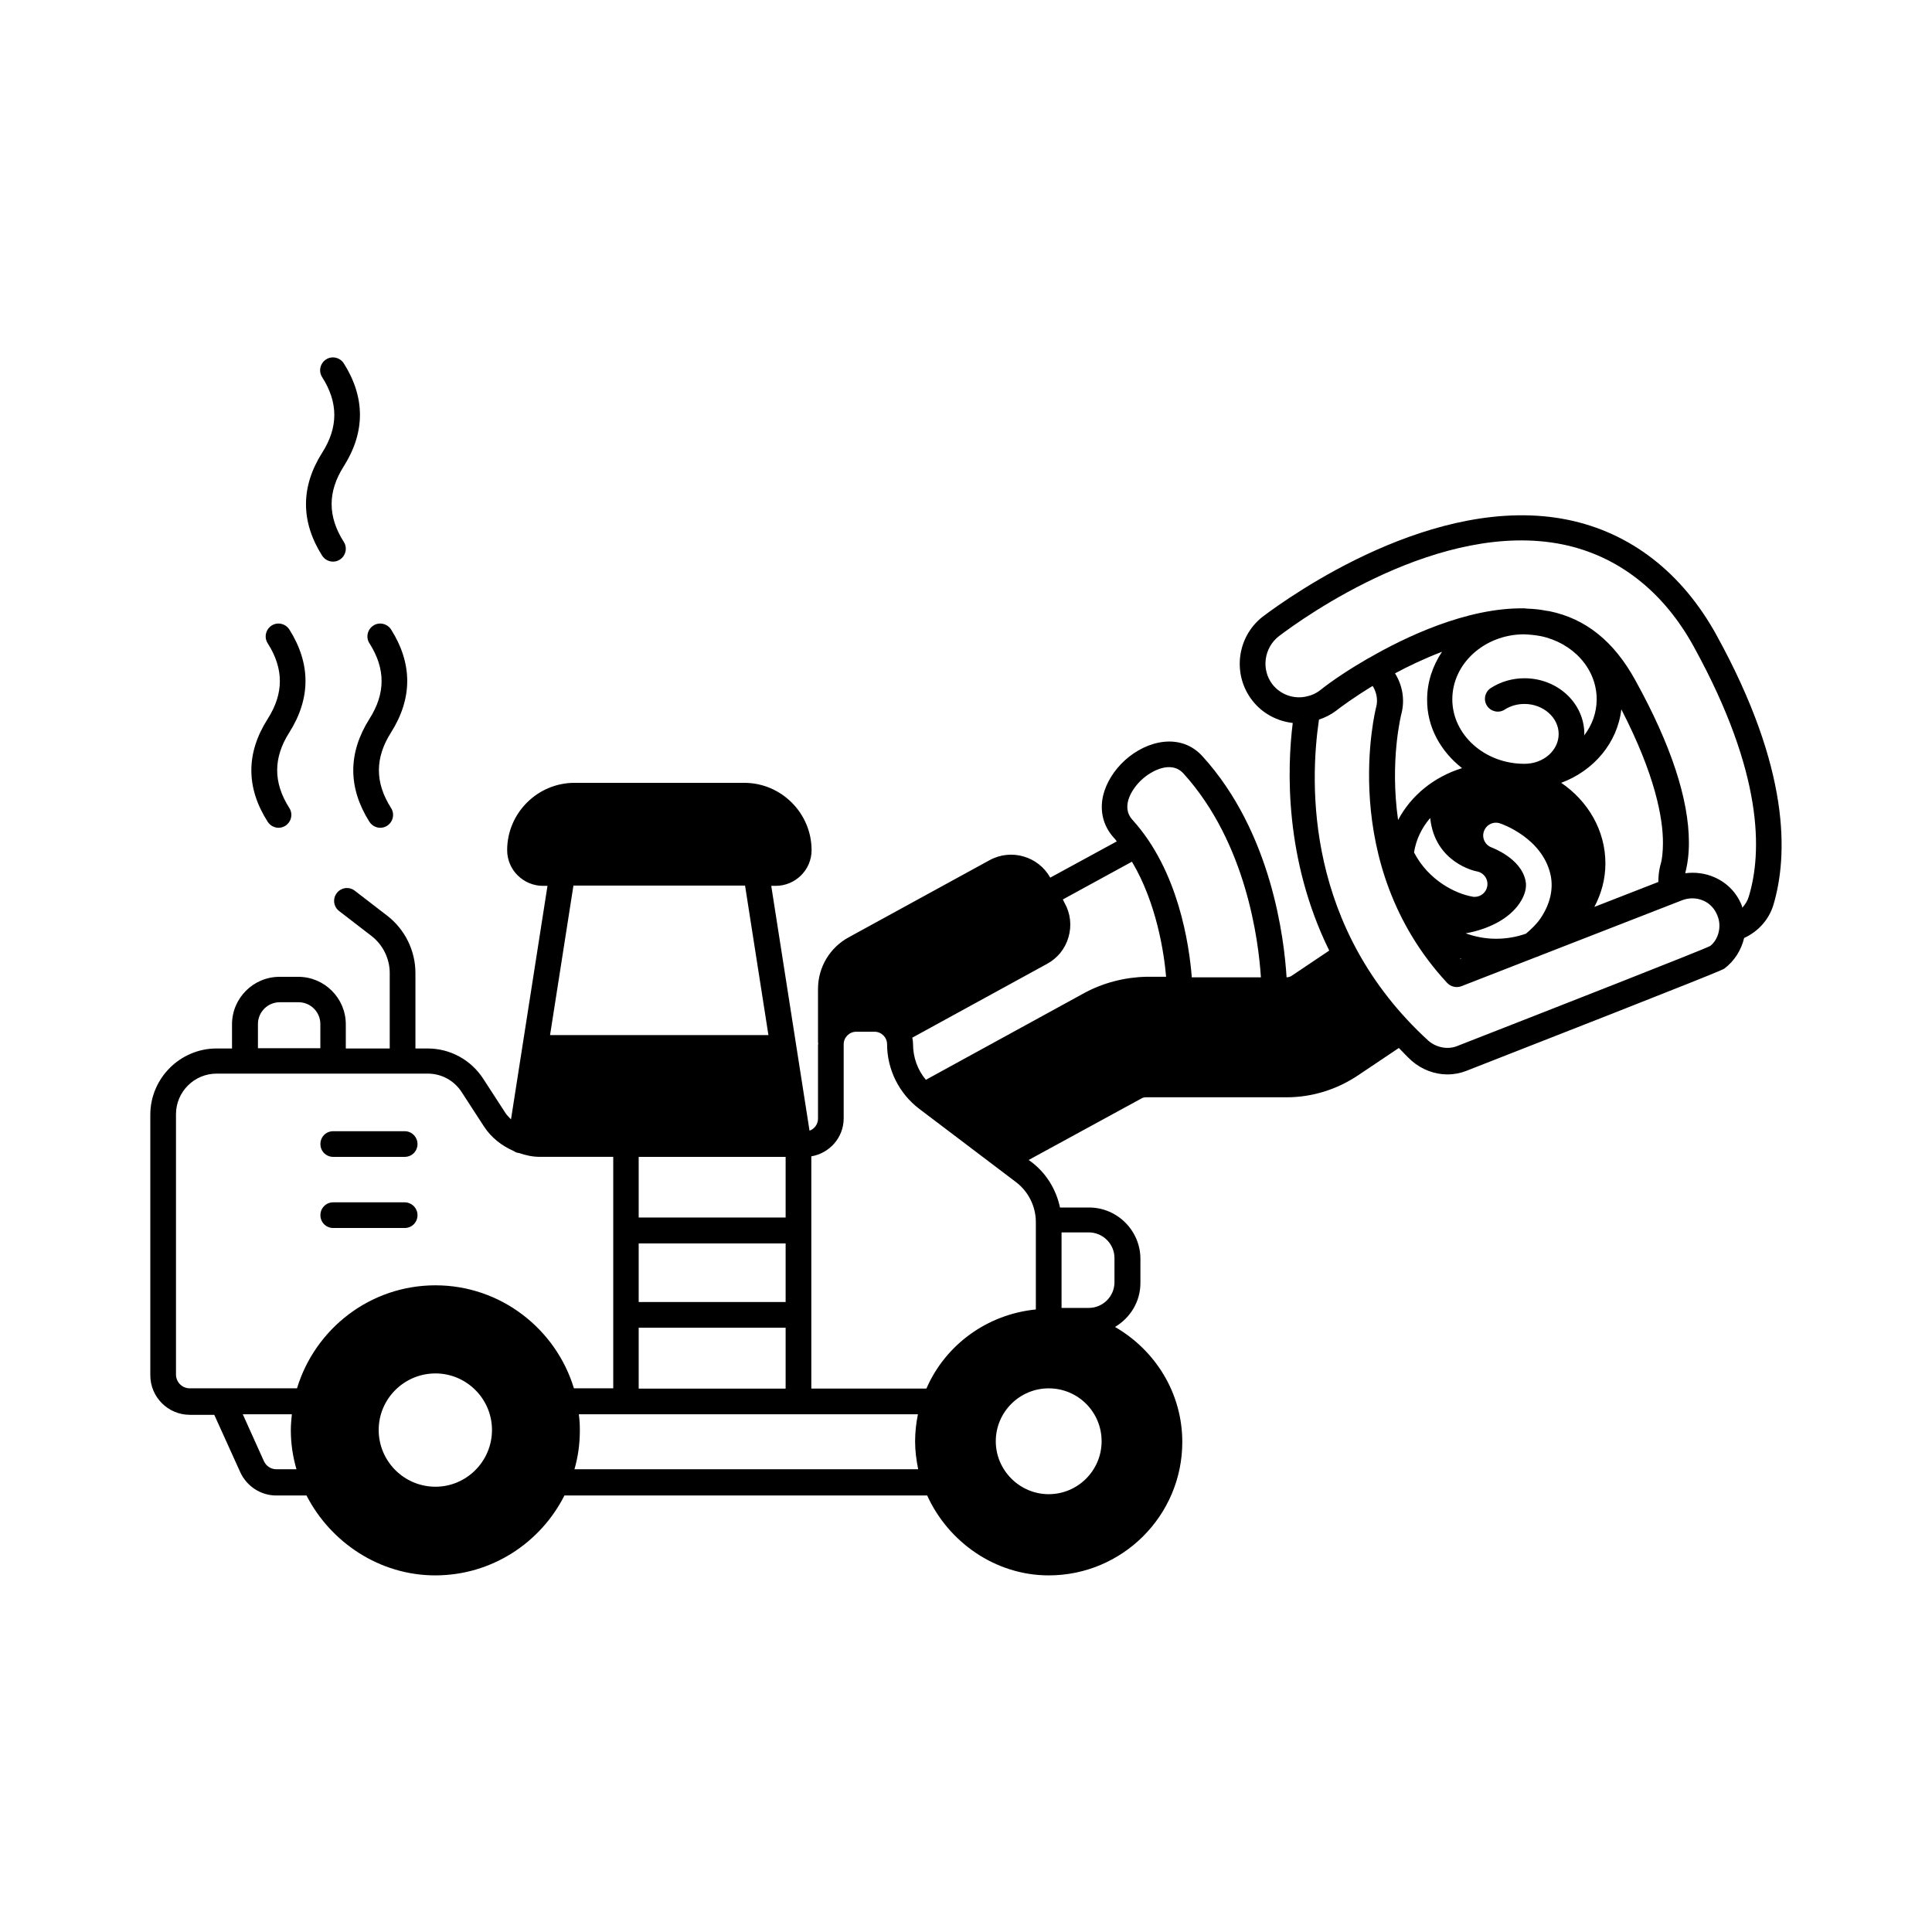<?xml version="1.0" encoding="UTF-8"?>
<!-- Uploaded to: SVG Find, www.svgrepo.com, Generator: SVG Find Mixer Tools -->
<svg fill="#000000" width="800px" height="800px" version="1.1" viewBox="144 144 512 512" xmlns="http://www.w3.org/2000/svg">
 <g>
  <path d="m598.93 312.38c-9.121-16.613-22.809-27.234-39.488-30.637-35.199-7.148-73.395 20.086-80.883 25.734-6.809 5.379-8.035 15.32-2.656 22.195 2.656 3.402 6.535 5.445 10.688 5.922-1.496 11.984-2.246 36.082 9.668 60.32l-9.941 6.672c-0.41 0.273-0.887 0.41-1.363 0.41-0.613-10.008-3.879-38.332-22.262-58.551-5.719-6.332-14.707-4.289-20.562 1.02-2.926 2.656-4.969 5.992-5.785 9.328-0.953 4.086 0 8.035 2.723 11.098 0.34 0.34 0.613 0.68 0.887 1.09l-17.633 9.602c-3.133-5.652-10.348-7.762-16.066-4.629l-37.309 20.426c-5.039 2.723-8.168 7.965-8.168 13.684v14.23c0 0.066 0.066 0.137 0.066 0.203 0 0.137-0.066 0.273-0.066 0.34v19.609c0 1.496-0.953 2.723-2.246 3.199l-10.145-64.883h1.156c5.242 0 9.531-4.223 9.531-9.465 0-9.805-8.035-17.836-17.836-17.836h-45.004c-9.805 0-17.836 8.035-17.836 17.836 0 5.242 4.289 9.465 9.531 9.465h1.156l-9.668 61.887c-0.477-0.543-1.02-1.02-1.43-1.633l-5.922-9.121c-3.269-5.039-8.781-8.035-14.707-8.035h-3.269v-20.016c0-5.922-2.793-11.574-7.488-15.184l-8.578-6.606c-1.496-1.156-3.609-0.887-4.766 0.613-1.156 1.496-0.887 3.609 0.613 4.766l8.578 6.606c2.996 2.316 4.832 5.992 4.832 9.805v20.016h-11.641v-6.398c0-6.945-5.652-12.594-12.594-12.594h-4.969c-6.945 0-12.594 5.652-12.594 12.594v6.398l-4.086-0.004c-9.668 0-17.566 7.898-17.566 17.566v69.035c0 5.785 4.699 10.484 10.484 10.484h6.469l6.875 15.184c1.703 3.746 5.445 6.195 9.531 6.195h8.035c6.398 12.461 19.402 21.172 34.109 21.172 14.977 0 27.914-8.645 34.246-21.172h96.133c5.582 12.324 18.043 21.172 32.203 21.172 19.539 0 35.402-15.863 35.402-35.336 0-13.07-7.215-24.375-17.836-30.5 4.016-2.383 6.738-6.672 6.738-11.641v-6.398c0-7.488-6.129-13.617-13.617-13.617h-7.691c-1.02-4.766-3.609-9.055-7.559-12.051l-0.75-0.543 29.957-16.34c0.34-0.203 0.75-0.273 1.156-0.273h37.242c6.738 0 13.344-2.043 18.996-5.856l10.758-7.215c1.156 1.156 2.18 2.316 3.402 3.402 2.656 2.316 6.059 3.609 9.465 3.609 1.77 0 3.473-0.34 5.039-0.953 67.199-26.281 67.809-26.758 68.355-27.098 2.723-2.043 4.492-4.969 5.242-8.102 3.676-1.703 6.535-4.766 7.762-8.781 3.879-13.074 4.492-35.949-15.051-71.422zm-152.23 38.129c2.316-2.109 7.625-5.176 10.961-1.496 16.68 18.449 19.879 44.391 20.492 53.988h-18.312c-0.68-8.512-3.473-28.254-15.727-41.734-3.336-3.68 0.203-8.648 2.586-10.758zm-133.44 123.02h38.941v15.523h-38.941zm0 22.332h38.941v16.137h-38.941zm38.941-45.277v16.066h-38.941v-16.066zm-10.754-71.895 6.195 39.625h-57.871l6.195-39.625zm-129.09 36.699c0-3.199 2.586-5.785 5.785-5.785h4.969c3.199 0 5.785 2.586 5.785 5.785v6.398h-16.539zm4.902 117.98c-1.43 0-2.723-0.816-3.336-2.18l-5.582-12.391h13.004c-0.137 1.363-0.273 2.793-0.273 4.223 0 3.609 0.543 7.082 1.496 10.348zm42.145 4.629c-8.305 0-15.047-6.738-15.047-15.047 0-8.238 6.738-14.977 15.047-14.977 8.238 0 14.977 6.738 14.977 14.977 0 8.309-6.742 15.047-14.977 15.047zm0-53.375c-17.359 0-31.93 11.574-36.695 27.301h-28.395c-2.043 0-3.676-1.633-3.676-3.676v-68.969c0-5.922 4.832-10.758 10.758-10.758h55.965c3.676 0 7.012 1.84 8.988 4.902l5.922 9.121c1.906 2.926 4.699 5.106 7.828 6.469 0.41 0.273 0.816 0.477 1.363 0.543h0.066c1.77 0.613 3.609 1.02 5.516 1.02h19.473v61.344h-10.418c-4.766-15.723-19.402-27.297-36.695-27.297zm36.832 48.746c0.953-3.269 1.43-6.738 1.43-10.348 0-1.43-0.066-2.793-0.273-4.223h89.867c-0.477 2.316-0.75 4.766-0.75 7.215 0 2.519 0.34 4.969 0.816 7.352zm125.68 6.606c-7.691 0-14.023-6.332-14.023-14.023 0-7.762 6.332-14.023 14.023-14.023 7.762 0 14.023 6.262 14.023 14.023 0 7.691-6.262 14.023-14.023 14.023zm17.43-62.57v6.398c0 3.746-3.062 6.809-6.809 6.809h-7.215v-20.016h7.215c3.742 0.004 6.809 3.066 6.809 6.809zm-20.836-9.531v23.148c-13.004 1.293-24.031 9.465-29.004 20.969h-30.5v-61.547c4.832-0.816 8.578-4.969 8.578-10.078v-19.609c0-1.84 1.496-3.336 3.336-3.336h4.832c1.84 0 3.336 1.496 3.336 3.336 0 6.672 3.199 13.07 8.512 17.09l25.531 19.336c3.406 2.523 5.379 6.539 5.379 10.691zm12.867-60.727-42.008 23.012c-2.18-2.586-3.402-5.922-3.402-9.395 0-0.613-0.066-1.156-0.203-1.77l35.676-19.539c2.793-1.496 4.832-4.016 5.719-7.082 0.887-3.062 0.543-6.262-1.02-9.055l-0.477-0.953 18.312-10.008c6.535 10.961 8.512 24.168 9.055 30.5h-5.309c-5.652 0.133-11.305 1.566-16.344 4.289zm98.723 14.09c-2.383 0.953-5.379 0.41-7.488-1.363-32.68-29.82-31.59-68.082-29.07-85.172 1.633-0.543 3.133-1.293 4.492-2.316 1.293-1.02 4.699-3.539 9.734-6.606 1.02 1.633 1.43 3.676 0.953 5.516-0.137 0.41-10.555 41.531 18.789 73.188 0.953 1.02 2.449 1.363 3.746 0.887l19.742-7.691c0.41-0.137 0.816-0.273 1.227-0.477l37.582-14.637c1.84-0.68 3.812-0.68 5.652 0.137 1.703 0.75 2.996 2.18 3.676 3.949 1.227 2.926 0.203 6.398-1.906 8.035-1.906 1.023-41.191 16.41-67.129 26.551zm22.191-108.66c8.512 1.77 14.844 8.578 14.844 16.75 0 3.539-1.227 6.875-3.336 9.602 0-0.137 0.066-0.273 0.066-0.41 0-8.168-7.082-14.773-15.863-14.773-3.199 0-6.262 0.887-8.918 2.586-1.566 1.02-2.043 3.133-1.02 4.699 1.02 1.566 3.133 2.043 4.699 1.02 1.566-1.02 3.402-1.496 5.242-1.496 4.969 0 9.055 3.609 9.055 7.965 0 4.356-4.016 7.898-9.055 7.898h-0.066c-10.484 0-19.062-7.691-19.062-17.09 0-9.465 8.512-17.156 18.926-17.227 1.629 0.066 3.059 0.203 4.488 0.477zm31.66 60.934c-0.34 1.43-0.477 2.859-0.477 4.223l-16.953 6.606c1.84-3.473 2.926-7.352 2.926-11.508 0-8.781-4.629-16.543-11.711-21.379 8.645-3.199 14.91-10.621 15.93-19.473 8.988 17.43 11.031 28.801 11.031 35.336 0.004 2.312-0.203 4.492-0.746 6.195zm-44.594-4.902c-1.77-0.613-2.723-2.519-2.109-4.289 0.613-1.77 2.519-2.723 4.289-2.109 0.477 0.137 11.371 3.949 13.414 13.82 0.75 3.676-0.203 7.691-2.723 11.371-1.02 1.496-2.383 2.793-3.812 4.016-2.449 0.887-5.176 1.363-7.965 1.363-2.859 0-5.516-0.543-8.035-1.43 6.332-1.156 11.508-3.949 14.23-7.898 1.43-2.109 2.043-4.223 1.633-6.059-1.23-5.996-8.855-8.719-8.922-8.785zm-16.34-7.832c1.227 11.848 11.914 14.094 12.391 14.16 1.84 0.34 3.062 2.109 2.723 3.949-0.273 1.633-1.703 2.793-3.336 2.793-0.203 0-0.41 0-0.613-0.066-4.356-0.75-11.574-4.223-15.453-11.711 0.543-3.402 2.043-6.535 4.289-9.125zm8.238 37.312-0.203 0.066c-0.066-0.066-0.066-0.137-0.137-0.203 0.066 0.066 0.203 0.066 0.34 0.137zm0.203-50.52c-7.488 2.316-13.547 7.285-16.953 13.754-2.246-15.797 0.816-27.98 0.887-28.188 0.953-3.676 0.273-7.559-1.703-10.688 3.539-1.906 7.828-3.949 12.461-5.719-2.449 3.676-3.949 7.965-3.949 12.664-0.07 7.285 3.609 13.75 9.258 18.176zm75.98 34.043c-0.34 1.156-0.953 2.109-1.703 2.926-0.066-0.137-0.066-0.203-0.066-0.34-1.293-3.473-3.879-6.195-7.285-7.691-2.449-1.09-5.176-1.43-7.762-1.09v-0.137c0.613-2.316 0.953-4.969 0.953-7.965 0-11.508-4.766-26.008-14.23-43.098-5.652-10.281-13.141-16.273-22.738-18.246-0.34-0.066-0.613-0.066-0.953-0.137-1.633-0.34-3.269-0.477-4.969-0.543-0.203 0-0.41-0.066-0.613-0.066h-0.137c-15.25-0.273-31.863 7.762-41.121 13.141h-0.066c-4.832 2.793-9.531 5.856-12.938 8.578-1.156 0.887-2.449 1.43-3.949 1.703-3.269 0.613-6.606-0.68-8.645-3.269-2.996-3.879-2.316-9.602 1.633-12.73 6.875-5.242 42.891-30.91 75.23-24.375 14.637 2.996 26.758 12.391 34.859 27.234 18.449 33.562 18.039 54.461 14.5 66.105z"/>
  <path d="m251.24 443.78h-18.926c-1.906 0-3.402 1.496-3.402 3.402s1.496 3.402 3.402 3.402h18.926c1.906 0 3.402-1.496 3.402-3.402 0.004-1.906-1.562-3.402-3.402-3.402z"/>
  <path d="m251.24 462.63h-18.926c-1.906 0-3.402 1.496-3.402 3.402s1.496 3.402 3.402 3.402h18.926c1.906 0 3.402-1.496 3.402-3.402 0.004-1.902-1.562-3.402-3.402-3.402z"/>
  <path d="m241.91 334.5c-5.719 9.055-5.719 18.246 0 27.301 0.68 1.02 1.77 1.566 2.859 1.566 0.613 0 1.227-0.137 1.84-0.543 1.566-1.02 2.043-3.133 1.02-4.699-4.289-6.738-4.289-13.277 0-20.016 5.719-9.055 5.719-18.246 0-27.301-1.02-1.566-3.133-2.043-4.699-1.02-1.566 1.02-2.043 3.133-1.02 4.699 4.289 6.734 4.289 13.27 0 20.012z"/>
  <path d="m229.38 291.27c0.68 1.02 1.77 1.566 2.859 1.566 0.613 0 1.227-0.137 1.84-0.543 1.566-1.02 2.043-3.133 1.02-4.699-4.289-6.738-4.289-13.277 0-20.016 5.719-9.055 5.719-18.246 0-27.301-1.02-1.566-3.133-2.043-4.699-1.02-1.566 1.02-2.043 3.133-1.02 4.699 4.289 6.738 4.289 13.277 0 20.016-5.719 9.051-5.719 18.242 0 27.297z"/>
  <path d="m214.95 361.8c0.68 1.02 1.77 1.566 2.859 1.566 0.613 0 1.227-0.137 1.84-0.543 1.566-1.02 2.043-3.133 1.02-4.699-4.289-6.738-4.289-13.277 0-20.016 5.719-9.055 5.719-18.246 0-27.301-1.02-1.566-3.133-2.043-4.699-1.02-1.566 1.02-2.043 3.133-1.02 4.699 4.289 6.738 4.289 13.277 0 20.016-5.785 9.051-5.785 18.242 0 27.297z"/>
 </g>
</svg>
